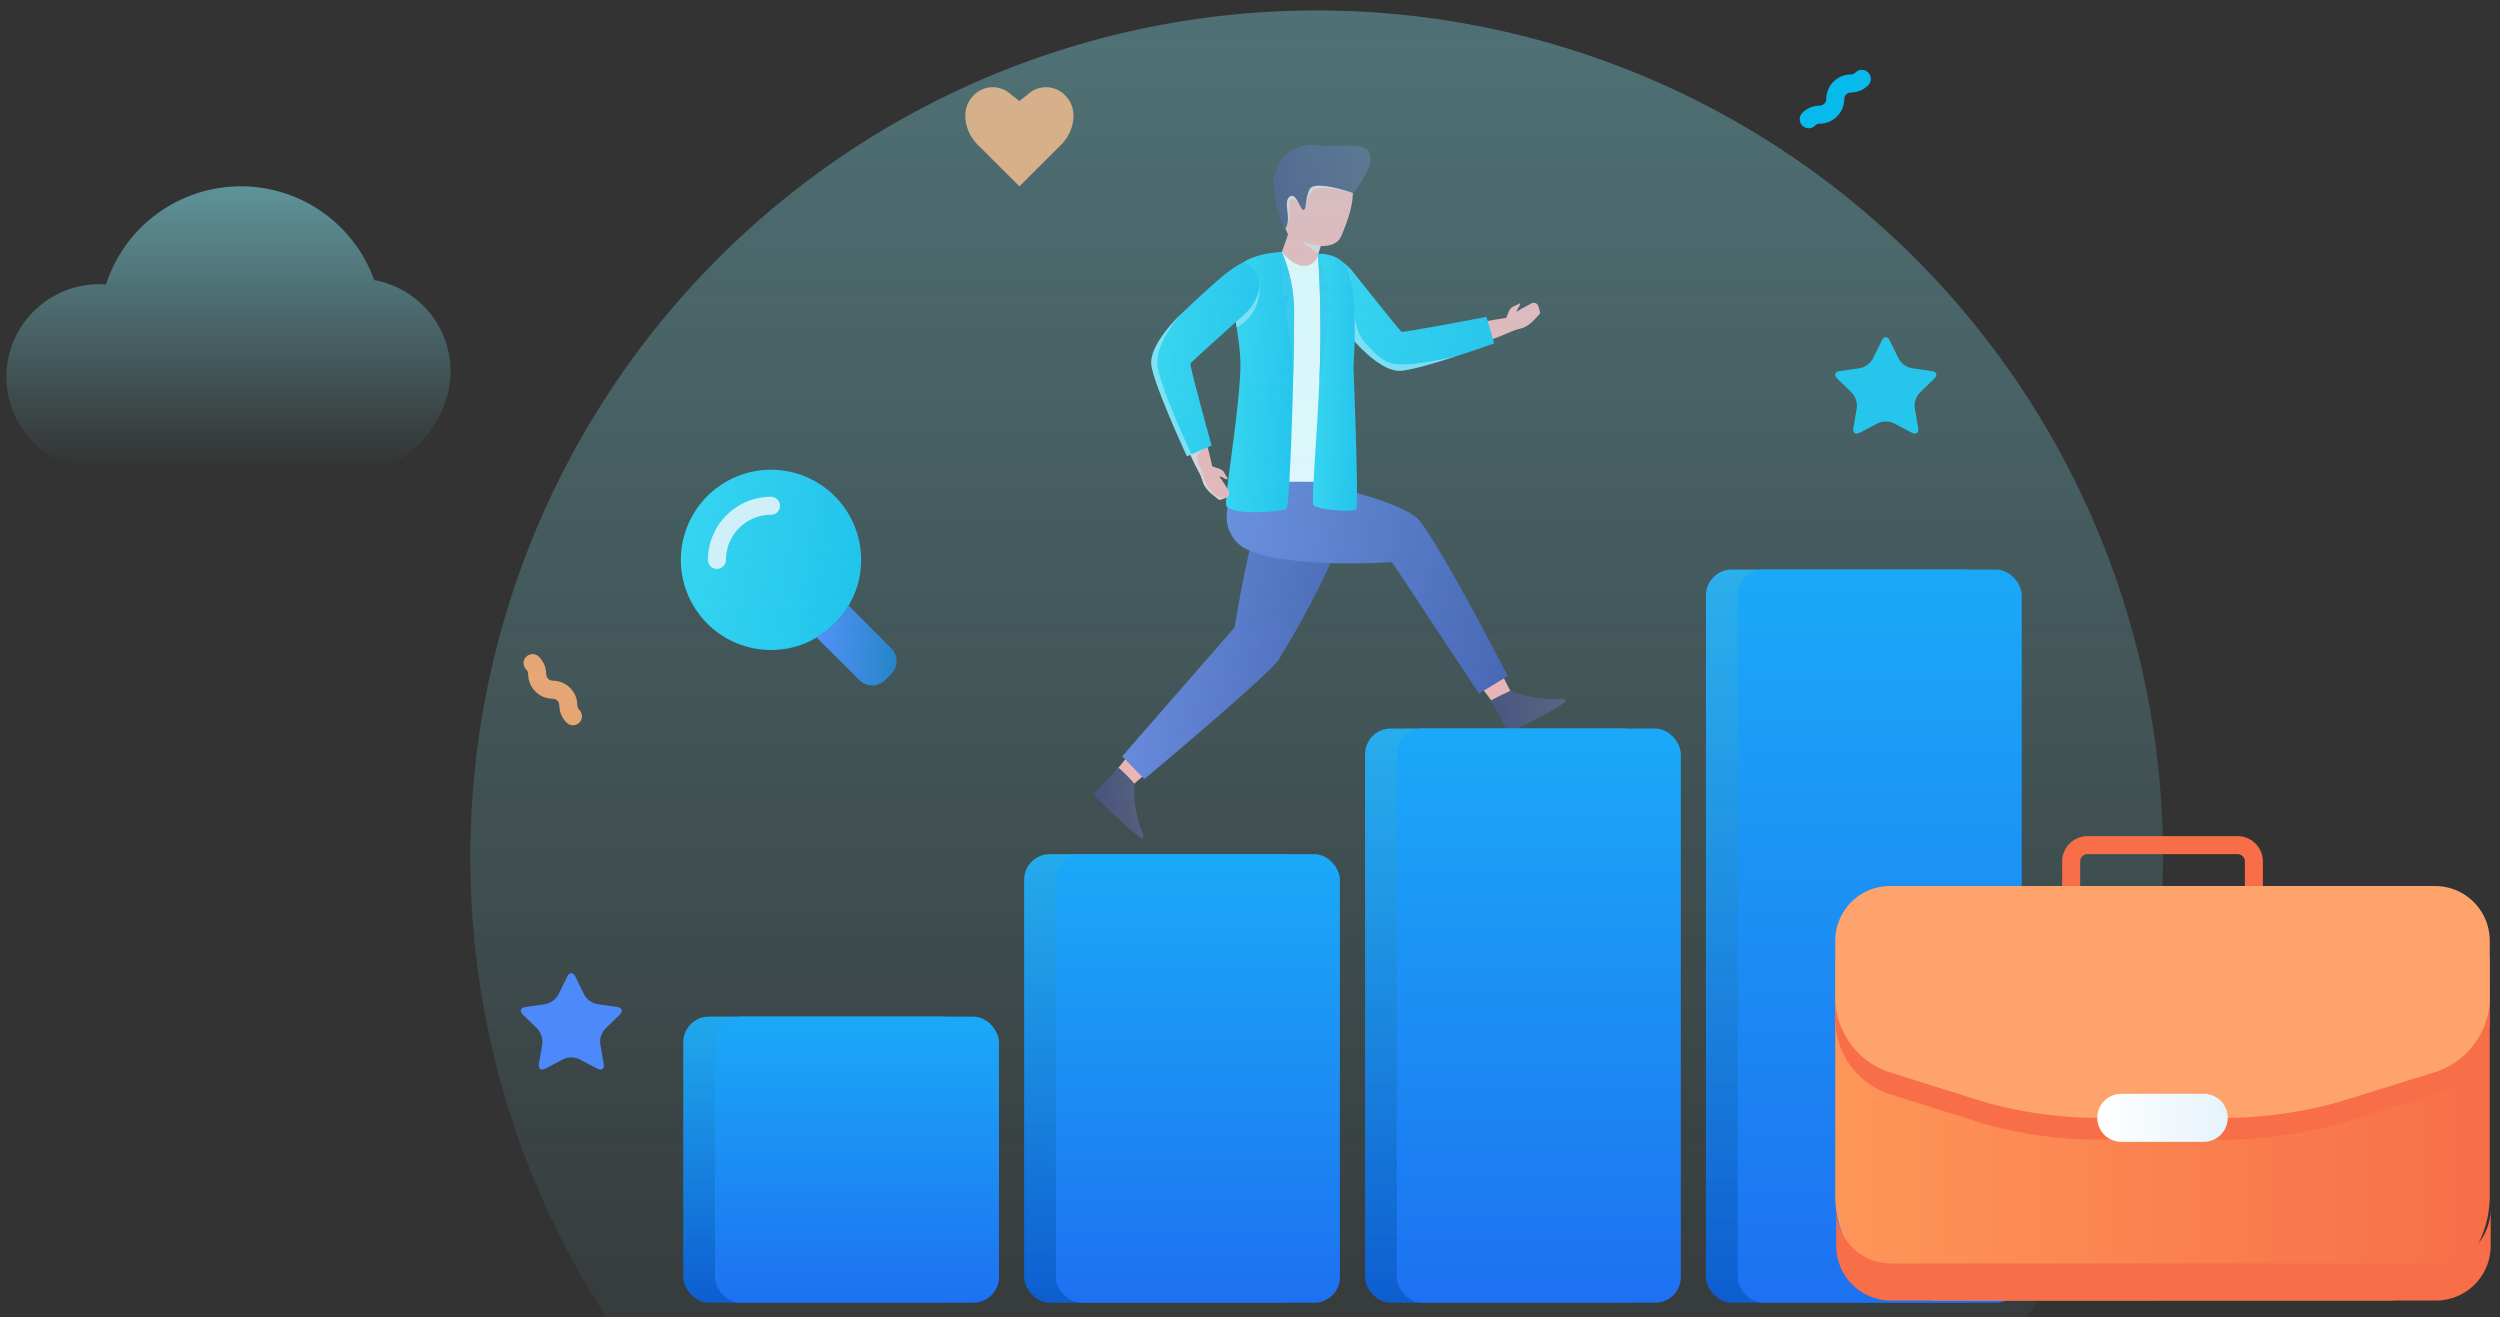 <svg xmlns="http://www.w3.org/2000/svg" xmlns:xlink="http://www.w3.org/1999/xlink" width="389" height="205" viewBox="0 0 389 205">
  <rect x="0" y="0" width="389" height="205" fill="#333333" stroke="none"/>
  <defs>
    <linearGradient id="linear-gradient" y1="0.5" x2="1" y2="0.5" gradientUnits="objectBoundingBox">
      <stop offset="0" stop-color="#1fd0f0"/>
      <stop offset="1" stop-color="#06baeb"/>
    </linearGradient>
    <linearGradient id="linear-gradient-2" y1="0.5" x2="1" y2="0.5" gradientUnits="objectBoundingBox">
      <stop offset="0" stop-color="#467dfa"/>
      <stop offset="1" stop-color="#0e6dbd"/>
    </linearGradient>
    <linearGradient id="linear-gradient-3" y1="0.5" x2="1" y2="0.5" gradientUnits="objectBoundingBox">
      <stop offset="0" stop-color="#3d3567"/>
      <stop offset="1" stop-color="#4d4866"/>
    </linearGradient>
    <linearGradient id="linear-gradient-4" y1="0.5" x2="1" y2="0.5" gradientUnits="objectBoundingBox">
      <stop offset="0" stop-color="#6277d7"/>
      <stop offset="1" stop-color="#3a4aa6"/>
    </linearGradient>
    <linearGradient id="linear-gradient-12" x1="0.5" y1="-0.508" x2="0.5" y2="1" gradientUnits="objectBoundingBox">
      <stop offset="0" stop-color="#19c6fb"/>
      <stop offset="1" stop-color="#0756ce"/>
    </linearGradient>
    <linearGradient id="linear-gradient-16" x1="0.5" x2="0.5" y2="1" gradientUnits="objectBoundingBox">
      <stop offset="0" stop-color="#83e5f1"/>
      <stop offset="1" stop-color="#83e5f1" stop-opacity="0"/>
    </linearGradient>
    <linearGradient id="linear-gradient-18" x1="0.5" y1="-0.508" x2="0.5" y2="1" gradientUnits="objectBoundingBox">
      <stop offset="0" stop-color="#19c6fb"/>
      <stop offset="1" stop-color="#1d71f1"/>
    </linearGradient>
    <linearGradient id="linear-gradient-22" y1="0.5" x2="1" y2="0.5" gradientUnits="objectBoundingBox">
      <stop offset="0" stop-color="#fe9658"/>
      <stop offset="1" stop-color="#f76e48"/>
    </linearGradient>
    <linearGradient id="linear-gradient-23" y1="0.5" x2="1" y2="0.5" gradientUnits="objectBoundingBox">
      <stop offset="0" stop-color="#fff"/>
      <stop offset="1" stop-color="#e6f3fb"/>
    </linearGradient>
    <clipPath id="clip-Artboard_9">
      <rect width="389" height="205"/>
    </clipPath>
  </defs>
  <g id="Artboard_9" data-name="Artboard – 9" clip-path="url(#clip-Artboard_9)">
    <g id="Group_48128" data-name="Group 48128" transform="translate(1682.895 -1260.924)">
      <g id="Group_47728" data-name="Group 47728" transform="translate(-1576.95 1334.015)">
        <path id="Path_38265" data-name="Path 38265" d="M-1480.426,1472.126a13.764,13.764,0,0,1-1.95,7.11,13.809,13.809,0,0,1-4.964,4.963,13.75,13.75,0,0,1-7.11,1.95,14.029,14.029,0,0,1-14.024-14.023,14.029,14.029,0,0,1,14.024-14.024A14.03,14.03,0,0,1-1480.426,1472.126Z" transform="translate(1508.474 -1458.102)" fill="url(#linear-gradient)"/>
        <g id="Group_47727" data-name="Group 47727" transform="translate(4.207 4.207)">
          <path id="Path_38266" data-name="Path 38266" d="M-1499.025,1477.367a1.4,1.4,0,0,1-1.4-1.4,9.828,9.828,0,0,1,9.816-9.817,1.4,1.4,0,0,1,1.4,1.4,1.4,1.4,0,0,1-1.4,1.4,7.02,7.02,0,0,0-7.012,7.012A1.4,1.4,0,0,1-1499.025,1477.367Z" transform="translate(1500.427 -1466.148)" fill="#e6f3fb"/>
        </g>
        <path id="Path_38267" data-name="Path 38267" d="M-1456.442,1509.153l-.982.98a2.809,2.809,0,0,1-3.969,0l-6.661-6.647a13.808,13.808,0,0,0,4.965-4.963l6.647,6.661A2.811,2.811,0,0,1-1456.442,1509.153Z" transform="translate(1489.187 -1477.389)" fill="url(#linear-gradient-2)"/>
      </g>
      <path id="Path_38269" data-name="Path 38269" d="M-1548.879,1608.454c.341-.691.9-.691,1.241,0l1.4,2.832a3,3,0,0,0,2.008,1.46l3.127.453c.763.111.935.643.383,1.181l-2.262,2.2a3,3,0,0,0-.767,2.361l.534,3.113c.13.76-.322,1.089-1,.73l-2.8-1.47a3,3,0,0,0-2.483,0l-2.8,1.47c-.683.359-1.135.03-1.005-.73l.534-3.113a3,3,0,0,0-.767-2.361l-2.262-2.2c-.552-.538-.379-1.07.384-1.181l3.126-.453a3,3,0,0,0,2.007-1.46Z" transform="translate(-45.742 -195.581)" fill="#467dfa"/>
      <path id="Path_38270" data-name="Path 38270" d="M-1134.44,1406.7c.342-.692.9-.692,1.241,0l1.4,2.832a3,3,0,0,0,2.008,1.46l3.127.453c.763.111.935.642.383,1.181l-2.262,2.2a3,3,0,0,0-.767,2.361l.534,3.113c.13.76-.322,1.089-1.005.73l-2.8-1.469a3,3,0,0,0-2.483,0l-2.8,1.469c-.682.359-1.134.03-1-.73l.534-3.113a3,3,0,0,0-.767-2.361l-2.262-2.2c-.552-.538-.379-1.07.383-1.181l3.127-.453a3,3,0,0,0,2.008-1.46Z" transform="translate(-255.648 -92.78)" fill="#06baeb"/>
      <path id="Path_38271" data-name="Path 38271" d="M-1408.943,1353.242l-6.463,6.44-6.462-6.44c-2.179-2.172-2.6-5.511-.925-7.418a4.143,4.143,0,0,1,6.083-.432l1.3,1.02,1.3-1.02a4.143,4.143,0,0,1,6.083.432C-1406.344,1347.731-1406.765,1351.069-1408.943,1353.242Z" transform="translate(-108.869 -69.766)" fill="#fe9658"/>
      <g id="Group_47730" data-name="Group 47730" transform="translate(-1402.862 1271.796)">
        <path id="Path_38272" data-name="Path 38272" d="M-1174.109,1348.188a1.4,1.4,0,0,1-.991-.411,1.4,1.4,0,0,1,0-1.983,3.778,3.778,0,0,1,2.559-1.119c.463-.046.6-.06.854-.311s.266-.392.312-.856a3.791,3.791,0,0,1,1.122-2.561,3.78,3.78,0,0,1,2.559-1.12c.464-.047.6-.061.858-.313a1.4,1.4,0,0,1,1.984,0,1.4,1.4,0,0,1,0,1.983,3.789,3.789,0,0,1-2.56,1.12c-.464.046-.6.061-.856.313s-.268.393-.314.857a3.784,3.784,0,0,1-1.12,2.559,3.783,3.783,0,0,1-2.559,1.119c-.463.045-.6.06-.854.31A1.4,1.4,0,0,1-1174.109,1348.188Z" transform="translate(1175.511 -1339.103)" fill="#06baeb"/>
      </g>
      <g id="Group_47731" data-name="Group 47731" transform="translate(-1601.428 1362.709)">
        <path id="Path_38273" data-name="Path 38273" d="M-1547.608,1524.051a1.4,1.4,0,0,1-.992-.411,3.781,3.781,0,0,1-1.119-2.559c-.046-.463-.06-.6-.311-.854s-.393-.266-.858-.313a3.784,3.784,0,0,1-2.56-1.121,3.79,3.79,0,0,1-1.121-2.56c-.046-.464-.06-.6-.312-.856a1.4,1.4,0,0,1,0-1.983,1.4,1.4,0,0,1,1.984,0,3.783,3.783,0,0,1,1.12,2.559c.047.464.061.6.314.857s.393.267.857.313a3.79,3.79,0,0,1,2.56,1.12,3.781,3.781,0,0,1,1.119,2.559c.046.463.06.6.311.854a1.4,1.4,0,0,1,0,1.983A1.4,1.4,0,0,1-1547.608,1524.051Z" transform="translate(1555.291 -1512.983)" fill="#fe9658"/>
      </g>
      <g id="Group_47738" data-name="Group 47738" transform="translate(-1512.788 1283.518)">
        <path id="Path_38274" data-name="Path 38274" d="M-1327.579,1461.017a3.688,3.688,0,0,0-5.045,1.555,24.542,24.542,0,0,0-2.289,6.367c-1.572,7.022-5.246,14.792-3.246,16.811s5.919-1.143,8.692-7.621c2.507-5.856,6.839-12.423,5.66-14.188A13.7,13.7,0,0,0-1327.579,1461.017Z" transform="translate(1363.323 -1408.773)" fill="#c1eefa"/>
        <g id="Group_47732" data-name="Group 47732" transform="translate(0 75.579)">
          <path id="Path_38275" data-name="Path 38275" d="M-1355.048,1507.327c-1.419-6.428-18.959,13.663-22.7,19.978s1.405,2.957,9.867-4.906S-1354.49,1509.856-1355.048,1507.327Z" transform="translate(1382.529 -1506.074)" fill="#c1eefa"/>
          <path id="Path_38276" data-name="Path 38276" d="M-1379.5,1545.865l2.175-2.693,2.534,2.976-2.548,2.244Z" transform="translate(1382.772 -1523.775)" fill="#faa"/>
          <path id="Path_38277" data-name="Path 38277" d="M-1379.339,1549.271a15.863,15.863,0,0,0,.357,4.69c.588,3.039,1.339,3.166.916,3.725s-7.692-6.748-7.692-6.748l3.942-4.177A27.741,27.741,0,0,1-1379.339,1549.271Z" transform="translate(1385.758 -1525.488)" fill="url(#linear-gradient-3)"/>
        </g>
        <path id="Path_38278" data-name="Path 38278" d="M-1340.9,1462.856a66.406,66.406,0,0,1-3.022,8.839,143.487,143.487,0,0,1-8.84,16.7c-1.511,2.418-20.928,18.624-20.928,18.624l-3.438-3.551,17.49-20.059s3.023-19.039,5.893-22.515S-1340.9,1462.856-1340.9,1462.856Z" transform="translate(1381.637 -1408.383)" fill="url(#linear-gradient-4)"/>
        <path id="Path_38279" data-name="Path 38279" d="M-1340.6,1466.927a3.687,3.687,0,0,0,2.839,4.452,24.548,24.548,0,0,0,6.746.518c7.187-.347,15.653,1.133,17.069-1.331s-2.839-5.185-9.821-6.14c-6.311-.863-13.625-3.516-15.015-1.911A13.7,13.7,0,0,0-1340.6,1466.927Z" transform="translate(1364.267 -1409.47)" fill="#c1eefa"/>
        <g id="Group_47734" data-name="Group 47734" transform="translate(47.016 58.249)">
          <g id="Group_47733" data-name="Group 47733">
            <path id="Path_38280" data-name="Path 38280" d="M-1294.173,1472.934c-6.574-.337,8.144,21.9,13.24,27.188s3.224-.571-2.113-10.815S-1291.586,1473.066-1294.173,1472.934Z" transform="translate(1295.834 -1472.93)" fill="#c1eefa"/>
          </g>
          <path id="Path_38281" data-name="Path 38281" d="M-1269.192,1522.665l-2.083-2.765,3.5-1.734,1.557,3.017Z" transform="translate(1284.116 -1494.515)" fill="#faa"/>
          <path id="Path_38282" data-name="Path 38282" d="M-1264.314,1523.93a21.244,21.244,0,0,0,4.754,1.125c3.065.425,3.429-.245,3.82.336s-8.87,5.1-8.87,5.1l-2.681-5.08A24.707,24.707,0,0,1-1264.314,1523.93Z" transform="translate(1282.214 -1497.261)" fill="url(#linear-gradient-3)"/>
        </g>
        <path id="Path_38283" data-name="Path 38283" d="M-1331.814,1458.516s13.373,2.871,15.734,5.8c3.635,4.507,13.77,24.214,13.77,24.214l-4.477,2.72-13.543-20.455c-.962.069-1.926.108-2.889.141-2.259.077-4.521.091-6.781.021a65.051,65.051,0,0,1-6.747-.562,18.921,18.921,0,0,1-6.154-1.574c-.24-.123-.474-.257-.7-.4a5.572,5.572,0,0,1-2.433-4.283c-.01-.126-.016-.252-.02-.379a9.59,9.59,0,0,1,.906-3.893C-1340.679,1448.855-1331.814,1458.516-1331.814,1458.516Z" transform="translate(1366.814 -1405.932)" fill="url(#linear-gradient-4)"/>
        <g id="Group_47735" data-name="Group 47735" transform="translate(45.413 24.52)">
          <path id="Path_38284" data-name="Path 38284" d="M-1276.923,1413.589c-.007,0-.007.007-.014.007a8.977,8.977,0,0,1-1.953,1.142l-.007.007c-.98.458-2.214.959-3.582,1.467-6.079,2.249-14.787,4.633-15.344,4.174-.825-.67-1.693-.91-.466-2.842a1.654,1.654,0,0,1,.931-.7c2.4-.684,12.051-3.363,17.3-4.048,1.777-.225,3.053-.225,3.364.155C-1276.563,1413.116-1276.656,1413.335-1276.923,1413.589Z" transform="translate(1298.9 -1410.436)" fill="#faa"/>
          <path id="Path_38285" data-name="Path 38285" d="M-1257.773,1410.246l-.874.924a5.054,5.054,0,0,1-1.622,1.142l-1.481.409-.007.007-.317.084-.183-.381-.586-1.234-.134-.268v-.007l.057-.141.395-.966a1.858,1.858,0,0,1,.536-.734l1.22-.585a.791.791,0,0,1-.225.634,1.95,1.95,0,0,0-.282.691l.642-.416,1.65-.9a.739.739,0,0,1,1.008.3.429.429,0,0,1,.071.155l.24.846A.438.438,0,0,1-1257.773,1410.246Z" transform="translate(1281.759 -1408.419)" fill="#faa"/>
        </g>
        <path id="Path_38286" data-name="Path 38286" d="M-1320.052,1397.387c-.487.834-1.5.233-.978,1.034,2.359,3.6,10.46,15.522,13.182,13.909,3.2-1.9-4.6-12.031-7.225-14.669C-1317.26,1395.463-1318.875,1395.372-1320.052,1397.387Z" transform="translate(1354.943 -1377.945)" fill="#c1eefa"/>
        <path id="Path_38287" data-name="Path 38287" d="M-1293.438,1408.045s-2.729.98-5.9,2c-3.491,1.128-7.5,2.306-8.934,2.271-3.272-.071-7.432-5.2-7.432-5.2-.3-.367-.592-.726-.881-1.072-4.118-5.042-5.945-7.482-6.452-9.2,0,0,2.384-5.24,7.27-.367,0,0,7.672,9.661,7.912,9.767.346.148,13.215-2.32,13.215-2.32Z" transform="translate(1355.829 -1377.212)" fill="url(#linear-gradient)"/>
        <path id="Path_38288" data-name="Path 38288" d="M-1293.445,1415.615c-3.49,1.128-7.5,2.306-8.934,2.271-3.272-.071-7.432-5.2-7.432-5.2-.3-.367-.592-.726-.882-1.072.332-1.65,1.171-5.535,1.171-5.535s-.167,5.258,1.873,7.449c1.322,1.419,2.826,3.2,4.96,3.339C-1299.66,1417.065-1295.518,1416.017-1293.445,1415.615Z" transform="translate(1349.94 -1382.781)" fill="#dcf5fc" opacity="0.5" style="mix-blend-mode: multiply;isolation: isolate"/>
        <path id="Path_38289" data-name="Path 38289" d="M-1321.21,1377.14c-.747,1.883-3.23,1.608-3.23,1.608l-.4,1.255-.438,1.354-2.221,3.78-3.519-3.1.578-2.482.91-2.609s-.176-.346-.416-.91c-.127-.282-.268-.62-.416-.994-.641-1.657-1.368-4.026-.973-5.543.649-2.546,3.646-6.346,8.977-3.977S-1320.47,1375.25-1321.21,1377.14Z" transform="translate(1359.843 -1363.076)" fill="#faa"/>
        <path id="Path_38290" data-name="Path 38290" d="M-1320.792,1390.858l-.4,1.255c-.007,0-.014,0-.028-.014-.19-.184-2.581-1.939-2.581-1.939A20.8,20.8,0,0,0-1320.792,1390.858Z" transform="translate(1356.195 -1375.187)" fill="#dcf5fc" opacity="0.5" style="mix-blend-mode: multiply;isolation: isolate"/>
        <path id="Path_38291" data-name="Path 38291" d="M-1326.743,1376.214c-.2-.275-.853-1.1-1.382-.748-.621.416.3,2.849-.783,4.429a.37.37,0,0,1-.05.063c-.127-.282-.268-.62-.416-.994-.007-2,.536-5.973.536-5.973Z" transform="translate(1358.854 -1366.994)" fill="#dcf5fc" opacity="0.5" style="mix-blend-mode: multiply;isolation: isolate"/>
        <path id="Path_38292" data-name="Path 38292" d="M-1316.2,1373.626s-5.144-1.381-6.192-.475a5.777,5.777,0,0,0-1.388,2.89s-1.417-4.391-.794-4.5,4.59-.255,4.59-.255Z" transform="translate(1356.641 -1366.179)" fill="#dcf5fc" opacity="0.5" style="mix-blend-mode: multiply;isolation: isolate"/>
        <path id="Path_38293" data-name="Path 38293" d="M-1319.663,1368.969s-6.08-2.176-6.8-.541-.432,3.1-.92,3.168-1.118-2.865-2.167-2.048.335,3.349-.6,4.875c-.344.561-2.272-5.439-1.739-8.092a5.9,5.9,0,0,1,7.054-4.725c1.608.228,6.472-.47,7.427.62C-1315.853,1364-1318.826,1367.929-1319.663,1368.969Z" transform="translate(1360.099 -1361.522)" fill="url(#linear-gradient-3)"/>
        <g id="Group_47736" data-name="Group 47736" transform="translate(20.666 16.593)">
          <path id="Path_38294" data-name="Path 38294" d="M-1342.444,1429.122l17.318.038s.115-3.22.21-9.647c.01-.87.019-1.769.039-2.677l.009-.908c.019-1.827.038-3.672.048-5.451,0-1.148.01-2.267.01-3.337.01-4.255-.029-7.755-.172-9.075a4.544,4.544,0,0,0-1.4-2.955,1.522,1.522,0,0,0-.143-.115,5.409,5.409,0,0,0-1.97-1.042,5.534,5.534,0,0,0-1.636-.262,2.154,2.154,0,0,1-2.035,1.878c-2.018.01-3.457-2.079-3.457-2.079a15.314,15.314,0,0,0-2.462.243,7.121,7.121,0,0,0-1.884.593,16.884,16.884,0,0,0-2.068,1.216c-1.023,1.062.1,9.293.2,15.9v.076c.047,3.051.134,5.623.172,6.723A99.82,99.82,0,0,1-1342.444,1429.122Z" transform="translate(1344.433 -1393.369)" fill="#f8fdfe"/>
          <path id="Path_38295" data-name="Path 38295" d="M-1320.327,1432.9c.37.807,6.245,1.154,6.682.718s-.423-22.146-.423-22.146c.531-8.863-.095-13.294-.854-15.031a3.925,3.925,0,0,0-2.211-2.192,5.9,5.9,0,0,0-2.461-.389s.449,5.845.382,13.835c-.009,1.765-.085,3.938-.18,6.254C-1319.762,1422.1-1320.612,1432.286-1320.327,1432.9Z" transform="translate(1333.898 -1393.54)" fill="url(#linear-gradient)"/>
          <path id="Path_38296" data-name="Path 38296" d="M-1335.787,1412.717c-.014,1.051-.049,2.186-.078,3.363-.028.917-.056,1.869-.092,2.821-.239,7.743-.606,14.082-.832,14.308-.416.416-8.046,1.185-9.371-.366-.522-.607,2.023-14.647,2.172-21.79a30.655,30.655,0,0,0-.395-4.64c-.064-.459-.127-.924-.2-1.389-.127-.882-.275-1.777-.4-2.672a2.141,2.141,0,0,1-.035-.212,10.4,10.4,0,0,1,.112-5.091,11.085,11.085,0,0,1,.43-1.079c1.058-2.391,6.918-2.708,6.918-2.708l.021.035a24.558,24.558,0,0,1,1.89,10.056C-1335.632,1404.89-1335.689,1408.528-1335.787,1412.717Z" transform="translate(1346.231 -1393.259)" fill="url(#linear-gradient)"/>
          <path id="Path_38297" data-name="Path 38297" d="M-1318.491,1407.709c-.009,1.765-.085,3.938-.18,6.254l1.651-12.507-.787-1.025.655-.788-1.721-5.768S-1318.424,1399.72-1318.491,1407.709Z" transform="translate(1333.177 -1393.552)" fill="#1ac0ed"/>
          <path id="Path_38298" data-name="Path 38298" d="M-1329.6,1399.766l1.053.437-.645,1.547s1.423,7.677,1.29,11.112l.029-.152c.095-4.184.152-7.819.142-9.366a24.4,24.4,0,0,0-1.9-10.049l-.019-.038Z" transform="translate(1338.318 -1393.257)" fill="#1ac0ed"/>
        </g>
        <path id="Path_38299" data-name="Path 38299" d="M-1343.442,1409.438c-.127-.881-.275-1.777-.4-2.672,1.727-2.066,3.871-4.252,3.871-4.252A6.7,6.7,0,0,1-1343.442,1409.438Z" transform="translate(1365.758 -1381.081)" fill="#dcf5fc" opacity="0.5" style="mix-blend-mode: multiply;isolation: isolate"/>
        <path id="Path_38300" data-name="Path 38300" d="M-1339.381,1396.334" transform="translate(1363.629 -1378.133)" fill="#10bdec"/>
        <g id="Group_47737" data-name="Group 47737" transform="translate(9.62 31.635)">
          <path id="Path_38301" data-name="Path 38301" d="M-1358.37,1443.726c-.19.177-.473.036-.818-.366l-.007-.007a10.175,10.175,0,0,1-1.114-1.686c-.515-.909-1.086-2.059-1.671-3.342-2.7-5.9-5.754-14.526-5.338-15.126.606-.867.783-1.756,2.8-.67a1.613,1.613,0,0,1,.762.881c.7,1.939,3.145,8.737,4.562,13.955.3,1.086.55,2.109.733,3C-1358.1,1442.118-1358.011,1443.387-1358.37,1443.726Z" transform="translate(1367.357 -1422.027)" fill="#faa"/>
          <path id="Path_38302" data-name="Path 38302" d="M-1349.891,1461.9a.265.265,0,0,1-.063.028l-.825.3a.447.447,0,0,1-.444-.078l-.98-.8a5.079,5.079,0,0,1-1.263-1.53l-.515-1.46-.113-.31.381-.219,1.171-.663.261-.155h.007l.141.042.995.325a1.89,1.89,0,0,1,.769.479l.677,1.177a.81.81,0,0,1-.656-.176,1.772,1.772,0,0,0-.705-.233l.458.607,1.016,1.579A.756.756,0,0,1-1349.891,1461.9Z" transform="translate(1361.029 -1438.721)" fill="#faa"/>
          <path id="Path_38303" data-name="Path 38303" d="M-1351.314,1459.224a.261.261,0,0,1-.063.028l-.825.3a.446.446,0,0,1-.444-.078l-.98-.8a5.078,5.078,0,0,1-1.263-1.53l-.515-1.46c-.515-.909-1.086-2.059-1.672-3.342l2.743-.938c-.325.155-1.692.853-1.53,1.826a6.728,6.728,0,0,0,.726,1.925.808.808,0,0,1,.056.141,8.465,8.465,0,0,0,.79,2.073l.007.007c.022.036.042.07.064.113a4.938,4.938,0,0,0,1.925,1.777A2.506,2.506,0,0,0-1351.314,1459.224Z" transform="translate(1362.451 -1436.045)" fill="#dcf5fc" opacity="0.5" style="mix-blend-mode: multiply;isolation: isolate"/>
        </g>
        <path id="Path_38304" data-name="Path 38304" d="M-1353.2,1399.078c-.867-.425-.341-1.483-1.1-.9-3.417,2.615-14.719,11.562-12.912,14.16,2.124,3.054,11.664-5.466,14.1-8.274C-1351.079,1401.723-1351.1,1400.105-1353.2,1399.078Z" transform="translate(1377.003 -1378.931)" fill="#c1eefa"/>
        <path id="Path_38305" data-name="Path 38305" d="M-1352.156,1401.943a7.3,7.3,0,0,1-1.918,2.588c-2.271,2.031-8.25,7.39-8.321,7.588-.127.359,3.294,12.749,3.294,12.749l-3.146,1.361-.691.3s-5.423-11.692-5.549-14.421c-.134-3,3.927-7.037,4.6-7.665.057-.064.092-.1.092-.1,5.444-5.119,7.961-7.348,9.753-8.01A4.165,4.165,0,0,1-1352.156,1401.943Z" transform="translate(1377.518 -1378.134)" fill="url(#linear-gradient)"/>
        <path id="Path_38306" data-name="Path 38306" d="M-1362.247,1433.629l-.691.3s-5.423-11.692-5.549-14.421c-.134-3,3.927-7.037,4.6-7.665-.606.677-3.977,4.591-3.638,7.926C-1367.218,1422.756-1363.255,1431.457-1362.247,1433.629Z" transform="translate(1377.518 -1385.535)" fill="#dcf5fc" opacity="0.5" style="mix-blend-mode: multiply;isolation: isolate"/>
      </g>
      <g id="Group_47740" data-name="Group 47740" transform="translate(-1576.585 1349.55)">
        <g id="Group_47739" data-name="Group 47739" transform="translate(-0.001 0)">
          <rect id="Rectangle_19050" data-name="Rectangle 19050" width="44.198" height="44.525" rx="4" transform="translate(0 69.558)" fill="url(#linear-gradient-12)"/>
          <rect id="Rectangle_19051" data-name="Rectangle 19051" width="44.198" height="69.81" rx="4" transform="translate(53.046 44.274)" fill="url(#linear-gradient-12)"/>
          <rect id="Rectangle_19052" data-name="Rectangle 19052" width="44.198" height="89.353" rx="4" transform="translate(106.092 24.731)" fill="url(#linear-gradient-12)"/>
          <rect id="Rectangle_19053" data-name="Rectangle 19053" width="44.198" height="114.084" rx="4" transform="translate(159.138)" fill="url(#linear-gradient-12)"/>
        </g>
      </g>
      <g id="Group_48125" data-name="Group 48125">
        <path id="Path_38262" data-name="Path 38262" d="M-1324.667,1415.037a131.1,131.1,0,0,1-13.817,58.781c-.078.149-.149.3-.227.453a132.083,132.083,0,0,1-36.913,44.808h-161.463A132.247,132.247,0,0,1-1574,1474.27c-.077-.149-.149-.3-.226-.453a131.179,131.179,0,0,1-13.817-58.781,131.691,131.691,0,0,1,131.688-131.688A131.687,131.687,0,0,1-1324.667,1415.037Z" transform="translate(-21.67 -20.797)" opacity="0.35" fill="url(#linear-gradient-16)"/>
        <path id="Path_38264" data-name="Path 38264" d="M-1579.518,1344.639a22.057,22.057,0,0,0-20.756-14.6,22.056,22.056,0,0,0-20.986,15.279c-.351-.025-.705-.043-1.063-.043a14.432,14.432,0,0,0-14.431,14.431,14.432,14.432,0,0,0,14.431,14.431h41.868c5.7,0,12.81-7.328,12.81-15.3A14.433,14.433,0,0,0-1579.518,1344.639Z" transform="translate(-45.141 -40.123)" opacity="0.54" fill="url(#linear-gradient-16)"/>
        <rect id="Rectangle_19054" data-name="Rectangle 19054" width="44.198" height="44.525" rx="4" transform="translate(-1571.649 1419.109)" fill="url(#linear-gradient-18)"/>
        <rect id="Rectangle_19055" data-name="Rectangle 19055" width="44.198" height="69.81" rx="4" transform="translate(-1518.603 1393.824)" fill="url(#linear-gradient-18)"/>
        <rect id="Rectangle_19056" data-name="Rectangle 19056" width="44.198" height="89.353" rx="4" transform="translate(-1465.557 1374.281)" fill="url(#linear-gradient-18)"/>
        <rect id="Rectangle_19057" data-name="Rectangle 19057" width="44.198" height="114.084" rx="4" transform="translate(-1412.511 1349.55)" fill="url(#linear-gradient-18)"/>
        <g id="Group_47744" data-name="Group 47744" transform="translate(47.287)">
          <g id="Group_47742" data-name="Group 47742" transform="translate(-1444.615 1391.023)">
            <path id="Rectangle_19058" data-name="Rectangle 19058" d="M16.232,0H85.6a16.232,16.232,0,0,1,16.232,16.232V48.267A16.23,16.23,0,0,1,85.606,64.5H16.231A16.231,16.231,0,0,1,0,48.266V16.232A16.232,16.232,0,0,1,16.232,0Z" transform="translate(0 7.767)" fill="url(#linear-gradient-22)"/>
            <path id="Path_38307" data-name="Path 38307" d="M-1153.527,1596.973a8.512,8.512,0,0,0-8.487-8.486h-84.864a8.511,8.511,0,0,0-8.486,8.486v9.335a12.344,12.344,0,0,0,8.094,11.036l14.787,4.66a66.43,66.43,0,0,0,16.58,2.549h22.489a67.2,67.2,0,0,0,16.589-2.519l15.192-4.722a12.285,12.285,0,0,0,8.1-11Z" transform="translate(1255.366 -1577.325)" fill="#f76e48"/>
            <path id="Path_38308" data-name="Path 38308" d="M-1153.527,1590.48a8.512,8.512,0,0,0-8.487-8.486h-84.864a8.512,8.512,0,0,0-8.486,8.486v9.335a12.344,12.344,0,0,0,8.094,11.037l14.787,4.659a66.381,66.381,0,0,0,16.58,2.55h22.489a67.274,67.274,0,0,0,16.589-2.519l15.192-4.722a12.285,12.285,0,0,0,8.1-11.005Z" transform="translate(1255.366 -1574.227)" fill="#fea36c"/>
            <path id="Rectangle_19059" data-name="Rectangle 19059" d="M3.74,0H16.563A3.739,3.739,0,0,1,20.3,3.739v0a3.74,3.74,0,0,1-3.74,3.74H3.741A3.741,3.741,0,0,1,0,3.74v0A3.74,3.74,0,0,1,3.74,0Z" transform="translate(40.77 40.095)" fill="url(#linear-gradient-23)"/>
            <g id="Group_47741" data-name="Group 47741" transform="translate(35.304)">
              <path id="Path_38309" data-name="Path 38309" d="M-1156.612,1574.905h-2.8v-3.819a1.145,1.145,0,0,0-1.144-1.143H-1183.9a1.145,1.145,0,0,0-1.143,1.143v3.819h-2.8v-3.819a3.953,3.953,0,0,1,3.948-3.948h23.338a3.953,3.953,0,0,1,3.948,3.948Z" transform="translate(1187.846 -1567.138)" fill="#f76e48"/>
            </g>
          </g>
          <path id="Path_38310" data-name="Path 38310" d="M-1153.254,1678.707v5.77a8.512,8.512,0,0,1-8.486,8.487H-1246.6a8.513,8.513,0,0,1-8.486-8.487v-5.77a8.512,8.512,0,0,0,8.486,8.486h84.864A8.511,8.511,0,0,0-1153.254,1678.707Z" transform="translate(-189.379 -229.676)" fill="#f76e48"/>
        </g>
      </g>
    </g>
  </g>
</svg>

